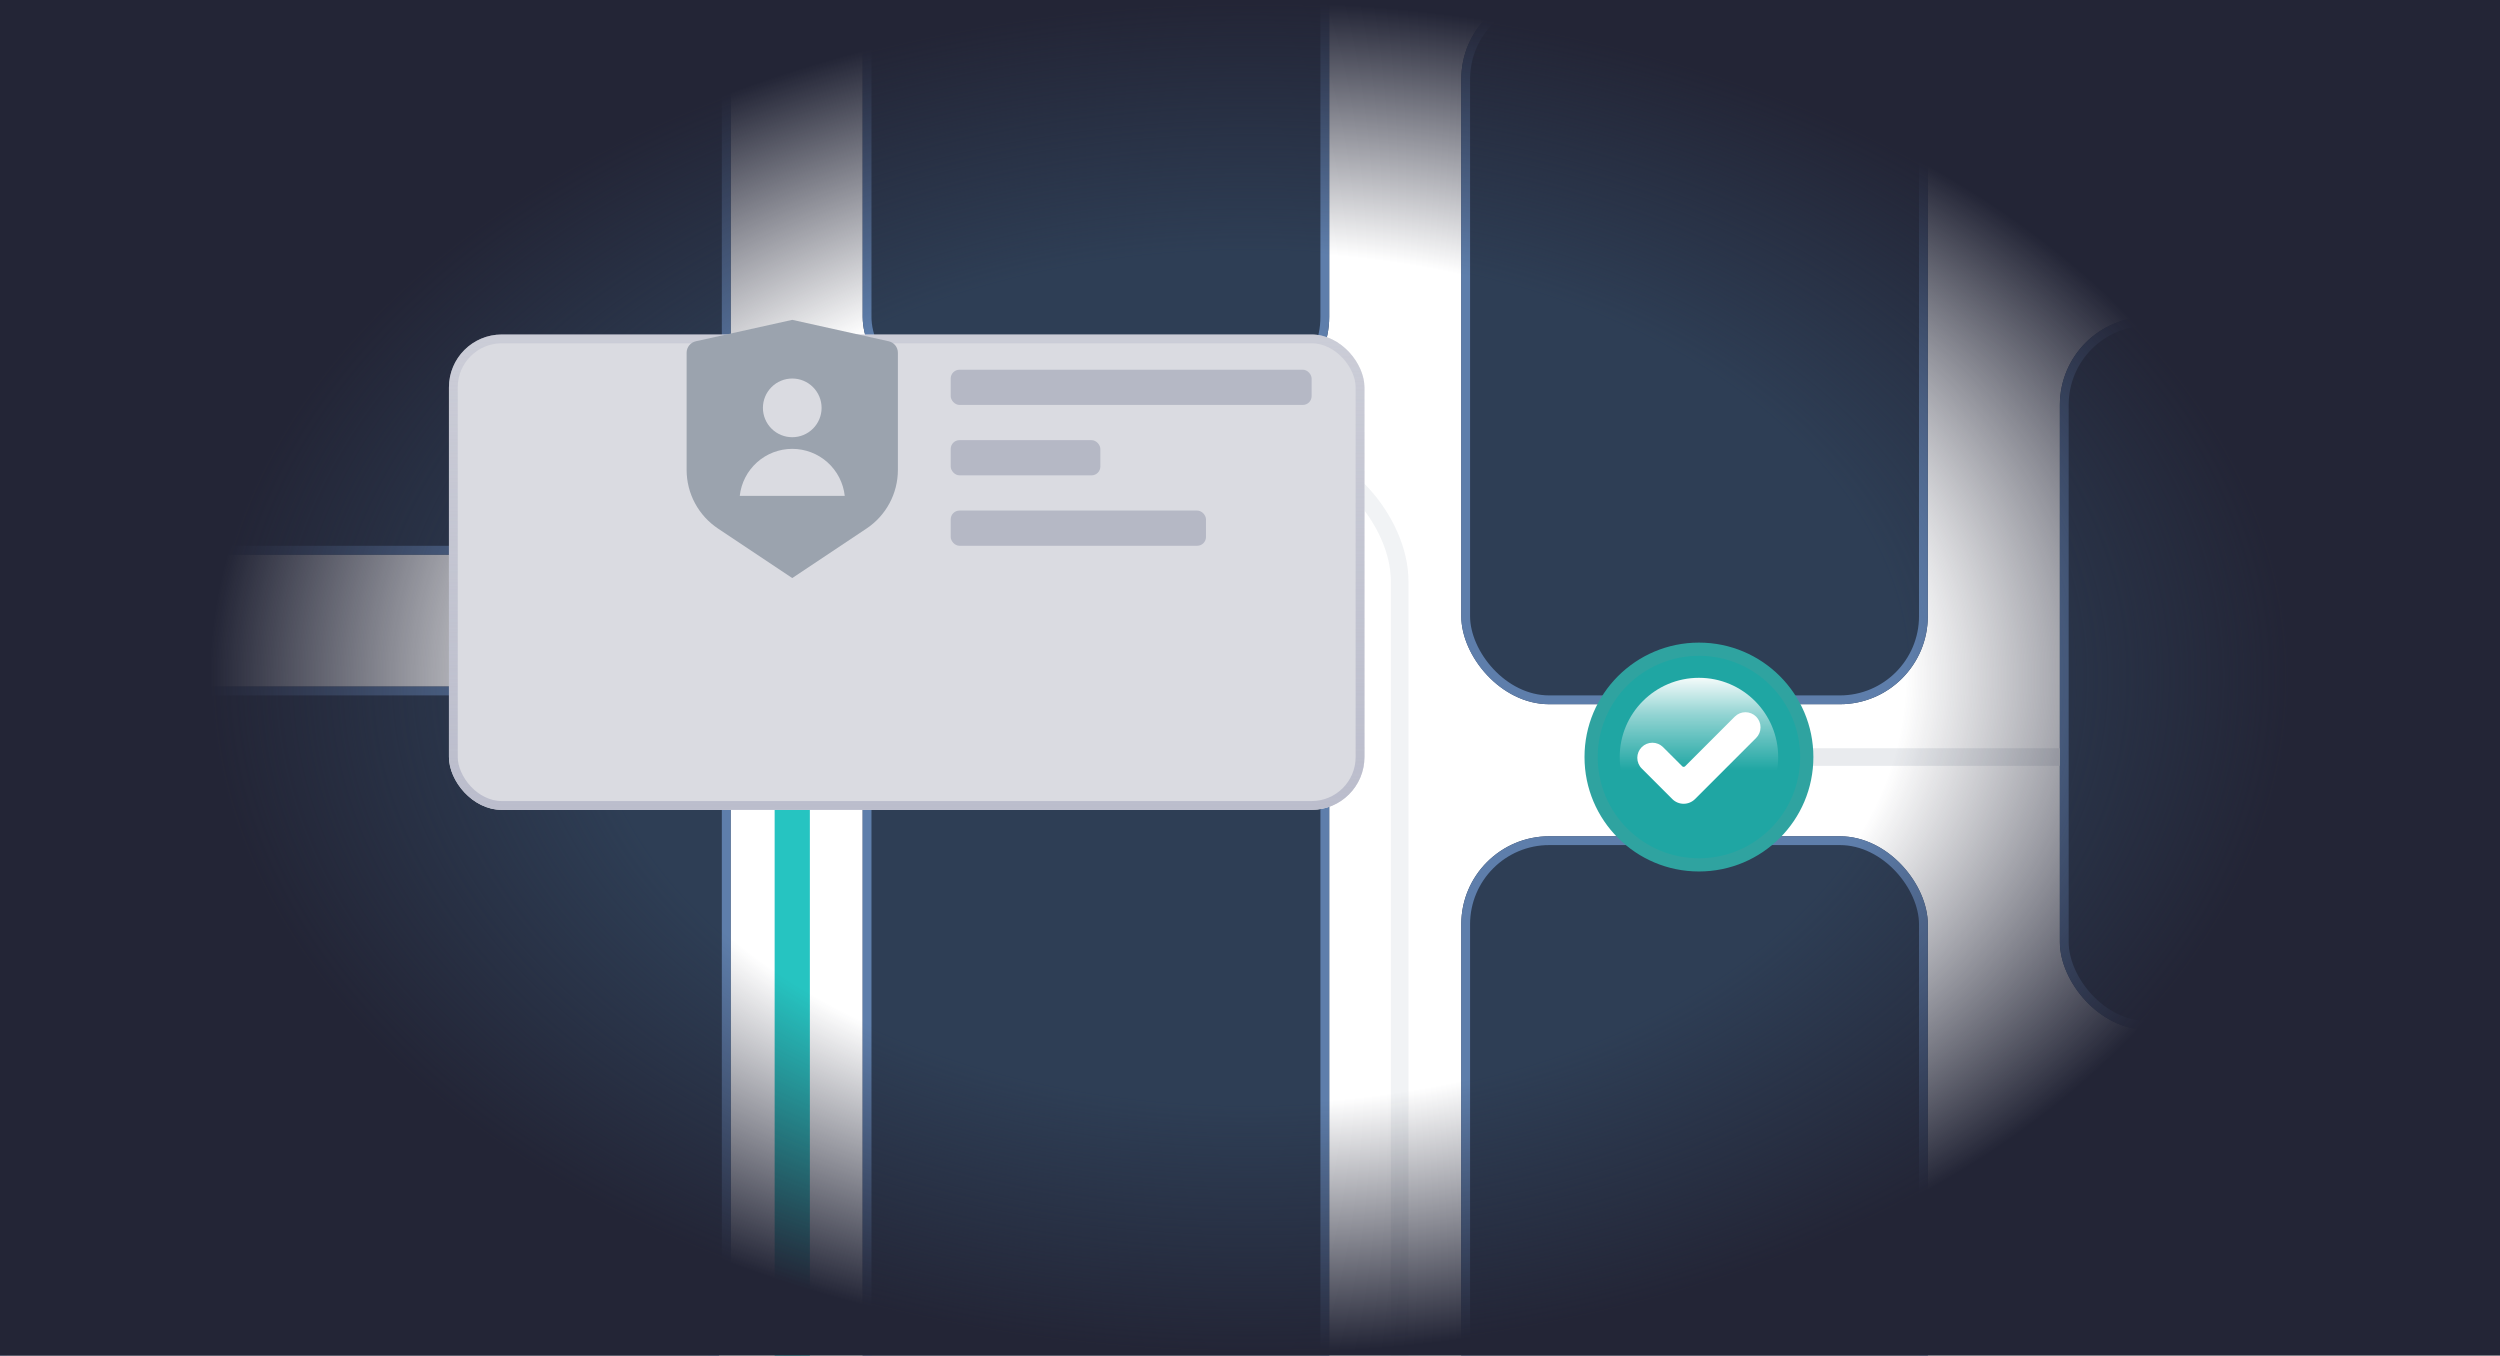 <svg width="284" height="154" viewBox="0 0 284 154" fill="none" xmlns="http://www.w3.org/2000/svg">
<g clip-path="url(#clip0_122_1952)">
<g filter="url(#filter0_d_122_1952)">
<rect x="166" y="-3" width="53" height="81" rx="10" fill="#2E3E55"/>
<rect x="166.5" y="-2.5" width="52" height="80" rx="9.5" stroke="#5E7EAB"/>
</g>
<g filter="url(#filter1_d_122_1952)">
<rect x="234" y="34" width="53" height="81" rx="10" fill="#2E3E55"/>
<rect x="234.5" y="34.5" width="52" height="80" rx="9.5" stroke="#5E7EAB"/>
</g>
<g filter="url(#filter2_d_122_1952)">
<rect x="166" y="93" width="53" height="81" rx="10" fill="#2E3E55"/>
<rect x="166.5" y="93.5" width="52" height="80" rx="9.5" stroke="#5E7EAB"/>
</g>
<g filter="url(#filter3_d_122_1952)">
<rect x="98" y="59" width="53" height="115" rx="10" fill="#2E3E55"/>
<rect x="98.5" y="59.5" width="52" height="114" rx="9.5" stroke="#5E7EAB"/>
</g>
<rect opacity="0.3" x="90" y="51" width="69" height="132" rx="15" stroke="#D1D6DC" stroke-width="2"/>
<path d="M90 73V159" stroke="#26C4C1" stroke-width="4"/>
<g filter="url(#filter4_d_122_1952)">
<rect x="98" y="-37" width="53" height="81" rx="10" fill="#2E3E55"/>
<rect x="98.5" y="-36.5" width="52" height="80" rx="9.5" stroke="#5E7EAB"/>
</g>
<g filter="url(#filter5_d_122_1952)">
<rect x="-2" y="-20" width="85" height="81" rx="10" fill="#2E3E55"/>
<rect x="-1.5" y="-19.5" width="84" height="80" rx="9.5" stroke="#5E7EAB"/>
</g>
<g filter="url(#filter6_d_122_1952)">
<rect x="-2" y="76" width="85" height="81" rx="10" fill="#2E3E55"/>
<rect x="-1.5" y="76.5" width="84" height="80" rx="9.5" stroke="#5E7EAB"/>
</g>
<rect x="193" y="85" width="41" height="2" fill="#E9EBEE"/>
<circle cx="193" cy="86" r="12.25" fill="#1FA6A3" stroke="#2FA3A0" stroke-width="1.5"/>
<g filter="url(#filter7_f_122_1952)">
<circle cx="193" cy="86" r="9" fill="url(#paint0_linear_122_1952)"/>
</g>
<g clip-path="url(#clip1_122_1952)">
<path d="M189.973 90.774L186.5 87.3C186.34 87.141 186.214 86.952 186.128 86.744C186.041 86.536 185.997 86.313 185.997 86.088C185.997 85.862 186.041 85.639 186.128 85.431C186.214 85.223 186.34 85.034 186.5 84.875C186.821 84.554 187.257 84.373 187.712 84.373C188.167 84.373 188.603 84.554 188.925 84.875L191.1 87.048C191.143 87.092 191.203 87.116 191.265 87.116C191.326 87.116 191.386 87.092 191.43 87.048L197.07 81.408C197.391 81.087 197.827 80.906 198.282 80.906C198.737 80.906 199.173 81.087 199.495 81.408C199.654 81.567 199.78 81.756 199.867 81.964C199.953 82.172 199.997 82.395 199.997 82.621C199.997 82.846 199.953 83.069 199.867 83.277C199.78 83.485 199.654 83.674 199.495 83.833L192.555 90.774C192.212 91.116 191.748 91.309 191.264 91.309C190.779 91.309 190.315 91.116 189.973 90.774Z" fill="white"/>
</g>
<rect width="284" height="154" fill="url(#paint1_radial_122_1952)"/>
<g filter="url(#filter8_dd_122_1952)">
<rect x="63" y="24" width="104" height="54" rx="6" fill="#DADBE1"/>
<rect x="63.5" y="24.5" width="103" height="53" rx="5.5" stroke="url(#paint2_linear_122_1952)"/>
</g>
<path d="M79.044 38.768L90 36.334L100.956 38.768C101.252 38.834 101.517 38.999 101.707 39.235C101.896 39.472 102 39.766 102 40.069V53.386C102 54.703 101.675 55.999 101.053 57.16C100.432 58.321 99.533 59.311 98.437 60.041L90 65.667L81.563 60.041C80.467 59.311 79.569 58.322 78.947 57.161C78.326 56 78 54.704 78 53.387V40.069C78 39.766 78.103 39.472 78.293 39.235C78.483 38.999 78.748 38.834 79.044 38.768ZM90 49.667C90.884 49.667 91.732 49.316 92.357 48.691C92.982 48.065 93.333 47.218 93.333 46.334C93.333 45.449 92.982 44.602 92.357 43.977C91.732 43.351 90.884 43 90 43C89.116 43 88.268 43.351 87.643 43.977C87.018 44.602 86.667 45.449 86.667 46.334C86.667 47.218 87.018 48.065 87.643 48.691C88.268 49.316 89.116 49.667 90 49.667ZM84.036 56.334H95.964C95.802 54.865 95.104 53.507 94.004 52.521C92.903 51.535 91.478 50.99 90 50.99C88.522 50.99 87.097 51.535 85.996 52.521C84.896 53.507 84.198 54.865 84.036 56.334Z" fill="#9BA3AE"/>
<rect x="108" y="42" width="41" height="4" rx="1" fill="#B5B8C5"/>
<rect x="108" y="50" width="17" height="4" rx="1" fill="#B5B8C5"/>
<rect x="108" y="58" width="29" height="4" rx="1" fill="#B5B8C5"/>
</g>
<defs>
<filter id="filter0_d_122_1952" x="160" y="-7" width="65" height="93" filterUnits="userSpaceOnUse" color-interpolation-filters="sRGB">
<feFlood flood-opacity="0" result="BackgroundImageFix"/>
<feColorMatrix in="SourceAlpha" type="matrix" values="0 0 0 0 0 0 0 0 0 0 0 0 0 0 0 0 0 0 127 0" result="hardAlpha"/>
<feOffset dy="2"/>
<feGaussianBlur stdDeviation="3"/>
<feComposite in2="hardAlpha" operator="out"/>
<feColorMatrix type="matrix" values="0 0 0 0 0.847 0 0 0 0 0.851 0 0 0 0 0.867 0 0 0 0.28 0"/>
<feBlend mode="normal" in2="BackgroundImageFix" result="effect1_dropShadow_122_1952"/>
<feBlend mode="normal" in="SourceGraphic" in2="effect1_dropShadow_122_1952" result="shape"/>
</filter>
<filter id="filter1_d_122_1952" x="228" y="30" width="65" height="93" filterUnits="userSpaceOnUse" color-interpolation-filters="sRGB">
<feFlood flood-opacity="0" result="BackgroundImageFix"/>
<feColorMatrix in="SourceAlpha" type="matrix" values="0 0 0 0 0 0 0 0 0 0 0 0 0 0 0 0 0 0 127 0" result="hardAlpha"/>
<feOffset dy="2"/>
<feGaussianBlur stdDeviation="3"/>
<feComposite in2="hardAlpha" operator="out"/>
<feColorMatrix type="matrix" values="0 0 0 0 0.847 0 0 0 0 0.851 0 0 0 0 0.867 0 0 0 0.28 0"/>
<feBlend mode="normal" in2="BackgroundImageFix" result="effect1_dropShadow_122_1952"/>
<feBlend mode="normal" in="SourceGraphic" in2="effect1_dropShadow_122_1952" result="shape"/>
</filter>
<filter id="filter2_d_122_1952" x="160" y="89" width="65" height="93" filterUnits="userSpaceOnUse" color-interpolation-filters="sRGB">
<feFlood flood-opacity="0" result="BackgroundImageFix"/>
<feColorMatrix in="SourceAlpha" type="matrix" values="0 0 0 0 0 0 0 0 0 0 0 0 0 0 0 0 0 0 127 0" result="hardAlpha"/>
<feOffset dy="2"/>
<feGaussianBlur stdDeviation="3"/>
<feComposite in2="hardAlpha" operator="out"/>
<feColorMatrix type="matrix" values="0 0 0 0 0.847 0 0 0 0 0.851 0 0 0 0 0.867 0 0 0 0.28 0"/>
<feBlend mode="normal" in2="BackgroundImageFix" result="effect1_dropShadow_122_1952"/>
<feBlend mode="normal" in="SourceGraphic" in2="effect1_dropShadow_122_1952" result="shape"/>
</filter>
<filter id="filter3_d_122_1952" x="92" y="55" width="65" height="127" filterUnits="userSpaceOnUse" color-interpolation-filters="sRGB">
<feFlood flood-opacity="0" result="BackgroundImageFix"/>
<feColorMatrix in="SourceAlpha" type="matrix" values="0 0 0 0 0 0 0 0 0 0 0 0 0 0 0 0 0 0 127 0" result="hardAlpha"/>
<feOffset dy="2"/>
<feGaussianBlur stdDeviation="3"/>
<feComposite in2="hardAlpha" operator="out"/>
<feColorMatrix type="matrix" values="0 0 0 0 0.847 0 0 0 0 0.851 0 0 0 0 0.867 0 0 0 0.28 0"/>
<feBlend mode="normal" in2="BackgroundImageFix" result="effect1_dropShadow_122_1952"/>
<feBlend mode="normal" in="SourceGraphic" in2="effect1_dropShadow_122_1952" result="shape"/>
</filter>
<filter id="filter4_d_122_1952" x="92" y="-41" width="65" height="93" filterUnits="userSpaceOnUse" color-interpolation-filters="sRGB">
<feFlood flood-opacity="0" result="BackgroundImageFix"/>
<feColorMatrix in="SourceAlpha" type="matrix" values="0 0 0 0 0 0 0 0 0 0 0 0 0 0 0 0 0 0 127 0" result="hardAlpha"/>
<feOffset dy="2"/>
<feGaussianBlur stdDeviation="3"/>
<feComposite in2="hardAlpha" operator="out"/>
<feColorMatrix type="matrix" values="0 0 0 0 0.847 0 0 0 0 0.851 0 0 0 0 0.867 0 0 0 0.28 0"/>
<feBlend mode="normal" in2="BackgroundImageFix" result="effect1_dropShadow_122_1952"/>
<feBlend mode="normal" in="SourceGraphic" in2="effect1_dropShadow_122_1952" result="shape"/>
</filter>
<filter id="filter5_d_122_1952" x="-8" y="-24" width="97" height="93" filterUnits="userSpaceOnUse" color-interpolation-filters="sRGB">
<feFlood flood-opacity="0" result="BackgroundImageFix"/>
<feColorMatrix in="SourceAlpha" type="matrix" values="0 0 0 0 0 0 0 0 0 0 0 0 0 0 0 0 0 0 127 0" result="hardAlpha"/>
<feOffset dy="2"/>
<feGaussianBlur stdDeviation="3"/>
<feComposite in2="hardAlpha" operator="out"/>
<feColorMatrix type="matrix" values="0 0 0 0 0.847 0 0 0 0 0.851 0 0 0 0 0.867 0 0 0 0.28 0"/>
<feBlend mode="normal" in2="BackgroundImageFix" result="effect1_dropShadow_122_1952"/>
<feBlend mode="normal" in="SourceGraphic" in2="effect1_dropShadow_122_1952" result="shape"/>
</filter>
<filter id="filter6_d_122_1952" x="-8" y="72" width="97" height="93" filterUnits="userSpaceOnUse" color-interpolation-filters="sRGB">
<feFlood flood-opacity="0" result="BackgroundImageFix"/>
<feColorMatrix in="SourceAlpha" type="matrix" values="0 0 0 0 0 0 0 0 0 0 0 0 0 0 0 0 0 0 127 0" result="hardAlpha"/>
<feOffset dy="2"/>
<feGaussianBlur stdDeviation="3"/>
<feComposite in2="hardAlpha" operator="out"/>
<feColorMatrix type="matrix" values="0 0 0 0 0.847 0 0 0 0 0.851 0 0 0 0 0.867 0 0 0 0.28 0"/>
<feBlend mode="normal" in2="BackgroundImageFix" result="effect1_dropShadow_122_1952"/>
<feBlend mode="normal" in="SourceGraphic" in2="effect1_dropShadow_122_1952" result="shape"/>
</filter>
<filter id="filter7_f_122_1952" x="181.5" y="74.5" width="23" height="23" filterUnits="userSpaceOnUse" color-interpolation-filters="sRGB">
<feFlood flood-opacity="0" result="BackgroundImageFix"/>
<feBlend mode="normal" in="SourceGraphic" in2="BackgroundImageFix" result="shape"/>
<feGaussianBlur stdDeviation="1.25" result="effect1_foregroundBlur_122_1952"/>
</filter>
<filter id="filter8_dd_122_1952" x="53" y="20" width="120" height="68" filterUnits="userSpaceOnUse" color-interpolation-filters="sRGB">
<feFlood flood-opacity="0" result="BackgroundImageFix"/>
<feColorMatrix in="SourceAlpha" type="matrix" values="0 0 0 0 0 0 0 0 0 0 0 0 0 0 0 0 0 0 127 0" result="hardAlpha"/>
<feOffset dy="2"/>
<feGaussianBlur stdDeviation="3"/>
<feComposite in2="hardAlpha" operator="out"/>
<feColorMatrix type="matrix" values="0 0 0 0 0.847 0 0 0 0 0.851 0 0 0 0 0.867 0 0 0 0.28 0"/>
<feBlend mode="normal" in2="BackgroundImageFix" result="effect1_dropShadow_122_1952"/>
<feColorMatrix in="SourceAlpha" type="matrix" values="0 0 0 0 0 0 0 0 0 0 0 0 0 0 0 0 0 0 127 0" result="hardAlpha"/>
<feMorphology radius="14" operator="erode" in="SourceAlpha" result="effect2_dropShadow_122_1952"/>
<feOffset dx="-12" dy="12"/>
<feGaussianBlur stdDeviation="6"/>
<feComposite in2="hardAlpha" operator="out"/>
<feColorMatrix type="matrix" values="0 0 0 0 0.31 0 0 0 0 0.271 0 0 0 0 0.894 0 0 0 0.32 0"/>
<feBlend mode="normal" in2="effect1_dropShadow_122_1952" result="effect2_dropShadow_122_1952"/>
<feBlend mode="normal" in="SourceGraphic" in2="effect2_dropShadow_122_1952" result="shape"/>
</filter>
<linearGradient id="paint0_linear_122_1952" x1="193" y1="76.5" x2="193" y2="87.5" gradientUnits="userSpaceOnUse">
<stop stop-color="white"/>
<stop offset="0.432" stop-color="white" stop-opacity="0.51"/>
<stop offset="1" stop-color="white" stop-opacity="0"/>
</linearGradient>
<radialGradient id="paint1_radial_122_1952" cx="0" cy="0" r="1" gradientUnits="userSpaceOnUse" gradientTransform="translate(142 77) rotate(90) scale(77 117.929)">
<stop stop-color="#232536" stop-opacity="0"/>
<stop offset="0.63" stop-color="#232536" stop-opacity="0"/>
<stop offset="1" stop-color="#232536"/>
</radialGradient>
<linearGradient id="paint2_linear_122_1952" x1="115" y1="24" x2="115" y2="78" gradientUnits="userSpaceOnUse">
<stop stop-color="#BBBDCC" stop-opacity="0.48"/>
<stop offset="1" stop-color="#BBBDCC"/>
</linearGradient>
<clipPath id="clip0_122_1952">
<rect width="284" height="154" fill="white"/>
</clipPath>
<clipPath id="clip1_122_1952">
<rect width="14" height="14" fill="white" transform="translate(186 79)"/>
</clipPath>
</defs>
</svg>

